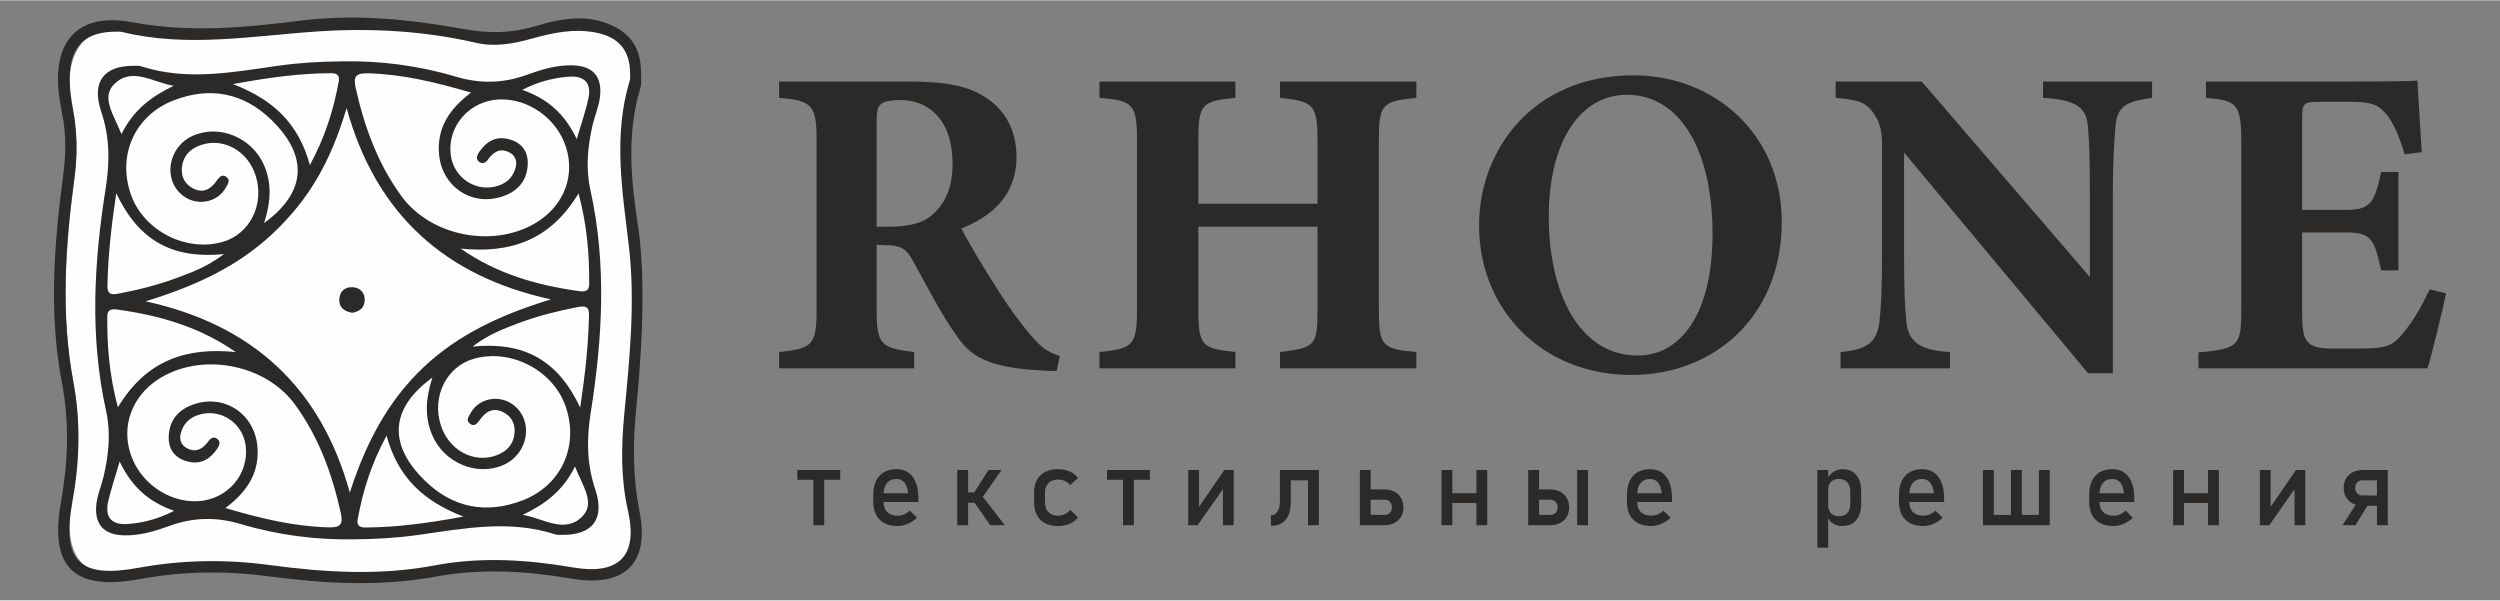 <?xml version="1.0" encoding="UTF-8"?> <!-- Creator: CorelDRAW 2018 (64-Bit) --> <svg xmlns="http://www.w3.org/2000/svg" xmlns:xlink="http://www.w3.org/1999/xlink" xml:space="preserve" width="591px" height="142px" style="shape-rendering:geometricPrecision; text-rendering:geometricPrecision; image-rendering:optimizeQuality; fill-rule:evenodd; clip-rule:evenodd" viewBox="0 0 591 141.84"><rect x="0" y="0" width="591" height="141.84" fill="#808080" stroke="none"/> <defs> <style type="text/css"> <![CDATA[ .fil0 {fill:#FEFEFE;fill-rule:nonzero} .fil1 {fill:#2B2A29;fill-rule:nonzero} ]]> </style> </defs> <g id="Слой_x0020_1">  <g id="_982640160"> <path class="fil0" d="M149.11 95.56c-0.8,8.1 -0.88,16.05 0.73,24.18 2.39,12.1 -3.61,17.54 -15.72,15.44 -10.31,-1.79 -20.57,-2.4 -31.05,-0.46 -12.64,2.34 -25.46,1.64 -38.15,-0.05 -9.99,-1.34 -19.81,-1.23 -29.75,0.62 -15.06,2.81 -20.74,-2.67 -18.08,-17.7 1.64,-9.28 2,-18.31 0.23,-27.63 -3.02,-15.83 -1.82,-31.78 0.26,-47.62 0.65,-4.91 0.78,-9.68 -0.22,-14.5 -0.27,-1.3 -0.48,-2.62 -0.65,-3.94 -1.7,-12.76 4.26,-19.48 16.77,-17.13 12.99,2.44 25.67,1.29 38.48,-0.36 12.66,-1.62 25.21,-0.31 37.63,1.95 5.51,1 10.65,0.99 16.01,-0.59 5.17,-1.53 10.45,-2.83 15.97,-1.01 5.62,1.84 8.52,5.4 8.6,11.34 0.02,1.32 0.19,2.73 -0.18,3.96 -3.26,10.94 -2.04,21.82 -0.34,32.85 1.87,14.13 0.23,32.72 -0.54,40.65z"></path> <path class="fil1" d="M210.05 53.51c4.48,0 7.93,-0.73 10.22,-2.71 3.45,-2.92 4.91,-6.89 4.91,-12.21 0,-11.05 -6.37,-15.02 -12.21,-15.02 -2.82,0 -4.17,0.42 -4.8,1.05 -0.73,0.62 -0.94,1.87 -0.94,3.96l0 24.93 2.82 0zm39.75 34.11c-0.63,0 -1.88,0 -3.14,-0.1 -13.24,-0.63 -17.1,-3.44 -20.23,-7.82 -4.17,-5.74 -7.2,-12.1 -10.75,-18.36 -1.56,-2.82 -3.02,-3.45 -6.36,-3.45l-2.09 -0.1 0 15.23c0,8.45 1.05,9.18 8.87,10.12l0 3.86 -31.92 0 0 -3.86c7.92,-0.83 8.86,-1.67 8.86,-10.12l0 -39.95c0,-8.25 -1.04,-9.39 -8.86,-10.02l0 -3.86 30.25 0c9.29,0 14.6,1.04 18.88,3.96 4.18,2.82 6.99,7.41 6.99,13.88 0,9.28 -6.15,14.19 -13.04,16.9 1.57,3.13 5.64,9.91 8.76,14.71 3.66,5.74 5.95,8.55 7.93,10.85 2.4,2.71 3.55,3.55 6.58,4.59l-0.73 3.54z"></path> <path class="fil1" d="M334.83 23.05c-8.14,0.84 -8.87,1.46 -8.87,10.12l0 39.96c0,8.65 0.83,9.28 8.87,10.01l0 3.86 -32.24 0 0 -3.86c8.24,-1.05 8.87,-1.36 8.87,-10.01l0 -19.62 -28.17 0 0 19.62c0,8.65 0.94,9.18 8.76,10.01l0 3.86 -32.13 0 0 -3.86c7.72,-0.83 8.87,-1.36 8.87,-10.01l0 -39.96c0,-8.66 -0.94,-9.49 -8.87,-10.12l0 -3.86 32.13 0 0 3.86c-7.92,0.73 -8.76,1.46 -8.76,10.12l0 14.92 28.17 0 0 -14.92c0,-8.66 -1.04,-9.28 -8.87,-10.12l0 -3.86 32.24 0 0 3.86z"></path> <path class="fil1" d="M384.6 22.32c-10.64,0 -18.47,10.43 -18.47,28.9 0,17.63 6.99,32.75 21.08,32.75 9.91,0 17.63,-9.59 17.63,-28.69 0,-20.65 -8.14,-32.96 -20.24,-32.96zm1.56 -4.59c19.3,0 35.05,14.08 35.05,34.63 0,22.23 -15.85,36.2 -35.57,36.2 -20.86,0 -35.99,-15.23 -35.99,-35.36 0,-17.84 12.73,-35.47 36.51,-35.47z"></path> <path class="fil1" d="M508.75 23.05c-6.36,0.84 -8.34,2.19 -8.66,6.89 -0.31,4.06 -0.62,7.61 -0.62,16.69l0 41.52 -5.85 0 -43.5 -52.16 0 23.57c0,9.08 0.21,13.15 0.52,16.17 0.42,4.59 2.61,6.99 10.33,7.41l0 3.86 -25.87 0 0 -3.86c5.95,-0.52 8.55,-2.09 9.18,-6.99 0.42,-3.75 0.63,-7.51 0.63,-16.59l0 -24.72c0,-3.44 -0.21,-5.74 -2.2,-8.45 -1.87,-2.61 -4.37,-2.92 -8.76,-3.34l0 -3.86 20.34 0 39.75 46.21 0 -18.77c0,-9.08 -0.1,-12.52 -0.42,-16.38 -0.31,-4.49 -1.98,-6.68 -10.64,-7.2l0 -3.86 25.77 0 0 3.86z"></path> <path class="fil1" d="M578.24 69.26c-0.52,2.82 -3.44,14.82 -4.38,17.74l-54.14 0 0 -3.76c9.49,-0.93 10.12,-1.46 10.12,-10.22l0 -39.85c0,-8.87 -1.26,-9.49 -8.35,-10.12l0 -3.86 33.9 0c10.96,0 14.61,-0.1 16.07,-0.21 0.1,1.88 0.63,10.44 1.04,16.9l-4.06 0.52c-0.95,-3.54 -2.72,-7.82 -4.49,-9.7 -1.88,-2.08 -3.23,-2.71 -8.56,-2.71l-6.78 0c-3.96,0 -4.38,0.21 -4.38,3.76l0 21.8 10.23 0c5.84,0 6.88,-1.57 8.45,-8.97l4.07 0 0 23.26 -4.07 0c-1.67,-7.72 -2.51,-8.97 -8.56,-8.97l-10.12 0 0 17.94c0,7.2 0.21,9.39 6.68,9.5l7.41 0c5.84,0 7.4,-0.74 9.7,-3.55 2.61,-3.03 4.69,-6.89 6.36,-10.43l3.86 0.93z"></path> <path class="fil1" d="M27.82 7.41c-7.58,-0.12 -11.28,3.32 -11.35,10.85 -0.02,2.55 0.35,5.13 0.82,7.64 1.02,5.4 1.01,10.72 0.27,16.2 -2.18,16.07 -3.18,32.25 -0.21,48.29 1.76,9.56 1.48,18.8 -0.26,28.29 -2.54,13.91 1.68,18.03 15.63,15.47 10.37,-1.9 20.64,-2.05 31.08,-0.65 12.91,1.74 25.96,2.53 38.83,0.1 11.07,-2.1 21.95,-1.4 32.86,0.47 10.74,1.83 15.4,-2.64 12.97,-13.38 -1.74,-7.68 -1.61,-15.25 -0.87,-22.95 1.26,-13.24 2.63,-26.55 1.06,-39.79 -1.55,-13.07 -3.73,-26.02 0.23,-39.01 0.13,-0.42 0.07,-0.9 0.08,-1.35 0.06,-5.73 -2.66,-8.99 -8.34,-10.02 -5.06,-0.92 -9.92,0.1 -14.75,1.44 -4.39,1.22 -8.75,2.09 -13.38,1.02 -12.16,-2.8 -24.55,-3.5 -36.93,-2.71 -15.63,1.01 -31.21,3.98 -46.83,0.13 -0.29,-0.07 -0.6,-0.03 -0.91,-0.04zm122.61 88.71c-0.81,8.3 -0.9,16.44 0.76,24.77 2.47,12.39 -3.72,17.96 -16.2,15.81 -10.62,-1.83 -21.2,-2.45 -31.99,-0.47 -13.03,2.4 -26.24,1.68 -39.31,-0.05 -10.3,-1.37 -20.42,-1.26 -30.66,0.64 -15.52,2.87 -21.37,-2.74 -18.63,-18.13 1.69,-9.51 2.06,-18.76 0.23,-28.31 -3.1,-16.21 -1.87,-32.54 0.27,-48.77 0.67,-5.02 0.81,-9.91 -0.22,-14.85 -0.28,-1.34 -0.5,-2.68 -0.68,-4.03 -1.75,-13.08 4.4,-19.96 17.28,-17.55 13.39,2.49 26.46,1.31 39.65,-0.37 13.05,-1.66 25.98,-0.32 38.78,1.99 5.68,1.03 10.98,1.03 16.51,-0.6 5.32,-1.56 10.76,-2.89 16.45,-1.04 5.78,1.9 8.78,5.54 8.86,11.62 0.02,1.36 0.2,2.8 -0.18,4.06 -3.37,11.2 -2.1,22.34 -0.36,33.64 1.93,14.48 0.24,33.52 -0.56,41.64z"></path> <path class="fil1" d="M83.23 73.86c-1.99,-0.33 -3.07,-1.4 -3.03,-3.07 0.04,-1.9 1.25,-3.1 3.23,-2.97 1.7,0.12 2.8,1.24 2.79,2.98 -0.01,2.01 -1.41,2.81 -2.99,3.06z"></path> <path class="fil1" d="M192.29 124.08l0 -11.68 2.56 0 0 11.68 -2.56 0zm-3.79 -10.74l0 -2.31 10.14 0 0 2.31 -10.14 0z"></path> <path class="fil1" d="M212.16 124.27c-1.81,0 -3.22,-0.5 -4.22,-1.52 -1,-1.01 -1.5,-2.46 -1.5,-4.33l0 -1.47c0,-1.94 0.48,-3.45 1.44,-4.51 0.97,-1.07 2.32,-1.6 4.06,-1.6 1.64,0 2.92,0.6 3.82,1.81 0.9,1.21 1.35,2.9 1.35,5.08l0 0.86 -8.8 0 0 -2.06 6.36 0c-0.08,-1.06 -0.35,-1.89 -0.83,-2.48 -0.47,-0.6 -1.1,-0.9 -1.9,-0.9 -0.96,0 -1.72,0.32 -2.25,0.96 -0.54,0.64 -0.81,1.54 -0.81,2.7l0 1.66c0,1.09 0.29,1.92 0.86,2.49 0.58,0.58 1.39,0.87 2.42,0.87 0.52,0 1.04,-0.1 1.55,-0.31 0.51,-0.21 0.97,-0.51 1.37,-0.88l1.69 1.68c-0.65,0.62 -1.37,1.1 -2.18,1.44 -0.8,0.34 -1.61,0.51 -2.43,0.51z"></path> <path class="fil1" d="M234.1 124.08l-3.86 -5.51 2 -1.32 5.3 6.83 -3.44 0zm-2.8 -5.24l-1.17 -2.25 3.55 -5.56 3.09 0 -5.47 7.81zm-3.76 -0.08l0 -2.44 4.72 0 0 2.44 -4.72 0zm-1.25 5.32l0 -13.05 2.57 0 0 13.05 -2.57 0z"></path> <path class="fil1" d="M250.11 124.27c-1.8,0 -3.18,-0.49 -4.17,-1.48 -0.99,-0.99 -1.48,-2.39 -1.48,-4.19l0 -2.15c0,-1.79 0.49,-3.17 1.48,-4.14 0.99,-0.98 2.37,-1.47 4.17,-1.47 1.02,0 1.94,0.18 2.77,0.54 0.82,0.36 1.47,0.88 1.96,1.55l-1.85 1.66c-0.36,-0.42 -0.79,-0.74 -1.28,-0.97 -0.5,-0.23 -1.02,-0.34 -1.56,-0.34 -0.99,0 -1.76,0.28 -2.3,0.83 -0.55,0.55 -0.82,1.33 -0.82,2.34l0 2.15c0,1.03 0.27,1.83 0.82,2.39 0.54,0.56 1.31,0.84 2.3,0.84 0.54,0 1.06,-0.12 1.56,-0.36 0.49,-0.25 0.92,-0.59 1.28,-1.03l1.85 1.78c-0.49,0.66 -1.14,1.16 -1.97,1.52 -0.83,0.35 -1.75,0.53 -2.76,0.53z"></path> <path class="fil1" d="M265.48 124.08l0 -11.68 2.57 0 0 11.68 -2.57 0zm-3.78 -10.74l0 -2.31 10.13 0 0 2.31 -10.13 0z"></path> <polygon class="fil1" points="291.64,124.07 289.1,124.07 289.1,114.8 289.4,115.13 283.12,124.07 280.9,124.07 280.9,111.03 283.44,111.03 283.44,120.51 283.14,120.18 289.43,111.03 291.64,111.03 "></polygon> <path class="fil1" d="M309.21 124.08l0 -13.05 2.57 0 0 13.05 -2.57 0zm-5.04 -10.61l0 -2.44 6.4 0 0 2.44 -6.4 0zm-3.72 10.73l0 -2.44c0.67,0 1.19,-0.31 1.56,-0.92 0.37,-0.61 0.56,-1.48 0.56,-2.59l0 -7.22 2.57 0 0 7.57c0,1.79 -0.39,3.16 -1.17,4.14 -0.77,0.97 -1.86,1.46 -3.27,1.46l-0.25 0z"></path> <path class="fil1" d="M322.71 124.08l0 -2.44 4.61 0c0.52,0 0.93,-0.16 1.25,-0.49 0.31,-0.32 0.47,-0.76 0.47,-1.29 0,-0.55 -0.16,-0.98 -0.47,-1.31 -0.32,-0.33 -0.73,-0.49 -1.25,-0.49l-4.61 0 0 -2.44 4.5 0c1.37,0 2.47,0.39 3.3,1.16 0.83,0.78 1.25,1.8 1.26,3.08 0,1.26 -0.42,2.28 -1.25,3.06 -0.83,0.78 -1.93,1.16 -3.31,1.16l-4.5 0zm-1.24 0l0 -13.05 2.56 0 0 13.05 -2.56 0z"></path> <path class="fil1" d="M349.02 124.08l0 -13.05 2.56 0 0 13.05 -2.56 0zm-6.65 -5.25l0 -2.32 8.01 0 0 2.32 -8.01 0zm-1.6 5.25l0 -13.05 2.56 0 0 13.05 -2.56 0z"></path> <path class="fil1" d="M372.84 124.08l0 -13.05 2.57 0 0 13.05 -2.57 0zm-10.32 0l0 -2.44 3.97 0c0.52,0 0.94,-0.16 1.25,-0.49 0.32,-0.32 0.48,-0.76 0.48,-1.29 0,-0.55 -0.16,-0.98 -0.48,-1.31 -0.31,-0.33 -0.73,-0.49 -1.25,-0.49l-3.97 0 0 -2.44 3.87 0c1.37,0 2.46,0.39 3.3,1.16 0.83,0.78 1.25,1.8 1.25,3.08 0,1.26 -0.41,2.28 -1.24,3.06 -0.83,0.78 -1.93,1.16 -3.31,1.16l-3.87 0zm-1.25 0l0 -13.05 2.57 0 0 13.05 -2.57 0z"></path> <path class="fil1" d="M390.32 124.27c-1.82,0 -3.23,-0.5 -4.23,-1.52 -1,-1.01 -1.49,-2.46 -1.49,-4.33l0 -1.47c0,-1.94 0.48,-3.45 1.44,-4.51 0.96,-1.07 2.31,-1.6 4.05,-1.6 1.65,0 2.92,0.6 3.82,1.81 0.9,1.21 1.35,2.9 1.35,5.08l0 0.86 -8.8 0 0 -2.06 6.36 0c-0.08,-1.06 -0.35,-1.89 -0.82,-2.48 -0.48,-0.6 -1.11,-0.9 -1.91,-0.9 -0.96,0 -1.71,0.32 -2.25,0.96 -0.54,0.64 -0.8,1.54 -0.8,2.7l0 1.66c0,1.09 0.28,1.92 0.86,2.49 0.57,0.58 1.38,0.87 2.42,0.87 0.52,0 1.03,-0.1 1.54,-0.31 0.51,-0.21 0.97,-0.51 1.38,-0.88l1.68 1.68c-0.65,0.62 -1.37,1.1 -2.18,1.44 -0.8,0.34 -1.61,0.51 -2.42,0.51z"></path> <path class="fil1" d="M435.46 124.27c-0.81,0 -1.52,-0.19 -2.12,-0.58 -0.61,-0.39 -1.05,-0.94 -1.33,-1.66l0.17 -2.73c0,0.57 0.1,1.04 0.3,1.44 0.2,0.39 0.49,0.7 0.88,0.9 0.38,0.21 0.84,0.32 1.39,0.32 0.84,0 1.5,-0.26 1.96,-0.78 0.47,-0.51 0.7,-1.24 0.7,-2.18l0 -2.83c0,-0.95 -0.23,-1.7 -0.7,-2.22 -0.46,-0.53 -1.12,-0.8 -1.96,-0.8 -0.55,0 -1.01,0.1 -1.39,0.31 -0.39,0.2 -0.68,0.49 -0.88,0.88 -0.2,0.38 -0.3,0.85 -0.3,1.4l-0.26 -2.51c0.39,-0.76 0.91,-1.35 1.54,-1.77 0.64,-0.41 1.35,-0.62 2.13,-0.62 1.4,0 2.48,0.46 3.24,1.39 0.77,0.93 1.15,2.24 1.15,3.93l0 2.84c0,1.67 -0.4,2.97 -1.18,3.89 -0.79,0.92 -1.9,1.38 -3.34,1.38zm-5.84 5.12l0 -18.36 2.56 0 0 18.36 -2.56 0z"></path> <path class="fil1" d="M454.63 124.27c-1.81,0 -3.22,-0.5 -4.22,-1.52 -1,-1.01 -1.5,-2.46 -1.5,-4.33l0 -1.47c0,-1.94 0.48,-3.45 1.44,-4.51 0.96,-1.07 2.32,-1.6 4.06,-1.6 1.64,0 2.92,0.6 3.82,1.81 0.9,1.21 1.35,2.9 1.35,5.08l0 0.86 -8.81 0 0 -2.06 6.37 0c-0.08,-1.06 -0.35,-1.89 -0.83,-2.48 -0.47,-0.6 -1.11,-0.9 -1.9,-0.9 -0.97,0 -1.72,0.32 -2.25,0.96 -0.54,0.64 -0.81,1.54 -0.81,2.7l0 1.66c0,1.09 0.29,1.92 0.86,2.49 0.58,0.58 1.39,0.87 2.42,0.87 0.53,0 1.04,-0.1 1.55,-0.31 0.51,-0.21 0.97,-0.51 1.37,-0.88l1.69 1.68c-0.65,0.62 -1.37,1.1 -2.18,1.44 -0.8,0.34 -1.61,0.51 -2.43,0.51z"></path> <path class="fil1" d="M482 124.08l0 -13.05 2.56 0 0 13.05 -2.56 0zm-6.62 0l0 -13.05 2.57 0 0 13.05 -2.57 0zm-5.02 0l0 -2.44 13 0 0 2.44 -13 0zm-1.59 0l0 -13.05 2.56 0 0 13.05 -2.56 0z"></path> <path class="fil1" d="M499.6 124.27c-1.82,0 -3.23,-0.5 -4.23,-1.52 -1,-1.01 -1.49,-2.46 -1.49,-4.33l0 -1.47c0,-1.94 0.47,-3.45 1.43,-4.51 0.97,-1.07 2.32,-1.6 4.06,-1.6 1.64,0 2.92,0.6 3.82,1.81 0.9,1.21 1.35,2.9 1.35,5.08l0 0.86 -8.8 0 0 -2.06 6.36 0c-0.08,-1.06 -0.35,-1.89 -0.82,-2.48 -0.48,-0.6 -1.11,-0.9 -1.91,-0.9 -0.96,0 -1.71,0.32 -2.25,0.96 -0.54,0.64 -0.81,1.54 -0.81,2.7l0 1.66c0,1.09 0.29,1.92 0.87,2.49 0.57,0.58 1.38,0.87 2.42,0.87 0.52,0 1.03,-0.1 1.55,-0.31 0.5,-0.21 0.96,-0.51 1.37,-0.88l1.68 1.68c-0.65,0.62 -1.37,1.1 -2.18,1.44 -0.8,0.34 -1.61,0.51 -2.42,0.51z"></path> <path class="fil1" d="M521.98 124.08l0 -13.05 2.56 0 0 13.05 -2.56 0zm-6.66 -5.25l0 -2.32 8.02 0 0 2.32 -8.02 0zm-1.59 5.25l0 -13.05 2.56 0 0 13.05 -2.56 0z"></path> <polygon class="fil1" points="544.97,124.07 542.43,124.07 542.43,114.8 542.73,115.13 536.46,124.07 534.23,124.07 534.23,111.03 536.77,111.03 536.77,120.51 536.47,120.18 542.77,111.03 544.97,111.03 "></polygon> <path class="fil1" d="M564.47 124.08l-2.56 0 0 -13.05 2.56 0 0 13.05zm-1.24 -4.59l-4.63 0c-1.37,0 -2.46,-0.39 -3.3,-1.16 -0.82,-0.78 -1.24,-1.8 -1.25,-3.08 0,-1.27 0.42,-2.29 1.25,-3.06 0.83,-0.78 1.93,-1.16 3.3,-1.16l4.63 0 0 2.44 -4.73 0c-0.52,0 -0.94,0.16 -1.25,0.49 -0.32,0.33 -0.47,0.76 -0.47,1.29 0,0.54 0.16,0.98 0.48,1.31 0.31,0.33 0.73,0.49 1.24,0.49l4.73 0 0 2.44zm-6.4 4.59l-3.05 0 3.68 -5.73 2.55 0.58 -3.18 5.15z"></path> <path class="fil1" d="M137.84 121.81c-4.13,4.52 -9.38,0.63 -14.27,-0.18 5.1,-2.43 9.42,-5.51 12.36,-11.42 1.74,4.46 4.76,8.48 1.91,11.6zm-37.35 -8.21c-6.84,-6.63 -10.3,-15.64 1.73,-24.43 -1.62,4.99 -1.85,9.29 -0.08,13.52 2.79,6.67 10.61,9.95 16.92,7.13 5.88,-2.62 7.17,-10.44 2.34,-14.15 -3.36,-2.58 -8.22,-1.66 -10.18,1.96 -0.41,0.75 -1.14,1.62 -0.17,2.42 0.96,0.77 1.69,0.12 2.23,-0.67 1.44,-2.08 3.18,-3.31 5.74,-1.99 1.95,1.01 2.8,2.75 2.62,4.89 -0.24,2.68 -1.81,4.37 -4.31,5.29 -5.38,1.97 -11.27,-1.24 -13.14,-7.19 -2.13,-6.75 1.38,-13.81 7.8,-15.64 8.71,-2.5 18.74,2.68 21.71,11.21 3.26,9.37 -0.98,18.73 -10.16,22.26 -8.63,3.31 -16.48,1.75 -23.05,-4.61zm-14.19 11.02c-1.32,0 -2,-0.54 -1.75,-1.91 1.22,-6.64 3.15,-13.02 6.83,-19.81 2.7,9.81 8.57,15.43 18.18,19.14 -8.56,1.58 -15.85,2.55 -23.26,2.58zm-8.59 -0.03c-8.09,-0.21 -15.86,-2.04 -24.43,-4.57 5.22,-3.9 8.1,-8.42 7.57,-14.55 -0.65,-7.5 -7.39,-12.25 -14.55,-10.13 -3.83,1.13 -6.3,3.67 -6.42,7.82 -0.1,3.09 1.55,5.15 4.6,5.89 3.07,0.75 5.26,-0.66 6.92,-3.12 0.41,-0.62 0.77,-1.41 0.16,-2.07 -0.85,-0.91 -1.71,-0.43 -2.27,0.34 -1.3,1.77 -2.82,2.81 -5.01,1.72 -1.36,-0.67 -1.92,-1.91 -1.58,-3.42 0.52,-2.24 1.93,-3.74 4.09,-4.46 5.2,-1.76 10.64,1.78 11.3,7.32 0.81,6.75 -4.42,12.73 -11.41,13.05 -6.93,0.31 -13.69,-4.49 -15.85,-11.28 -2.11,-6.62 0.37,-13.39 6.37,-17.4 9.98,-6.67 25.39,-3.94 32.51,5.79 5.64,7.71 8.81,16.45 10.86,25.7 0.6,2.68 -0.15,3.44 -2.86,3.37zm-47.48 -0.8c-3.68,0.29 -5.49,-1.44 -4.69,-5.16 0.59,-2.76 1.54,-5.44 2.75,-9.59 2.95,6.12 6.95,9.56 12.89,11.64 -3.98,2.01 -7.4,2.83 -10.95,3.11zm-4.87 -49.1c0.01,-1.75 1.2,-1.76 2.54,-1.57 9.91,1.39 19.36,4.1 27.83,10.03 -11.55,-1.17 -21.08,1.78 -27.86,13.06 -2.04,-7.65 -2.56,-14.54 -2.51,-21.52zm2.12 -29.11c5.33,11.31 13.38,15.61 25.46,14.41 -3.94,2.99 -7.49,4.25 -11,5.58 -4.52,1.7 -9.2,2.85 -13.94,3.77 -1.67,0.32 -2.64,0.13 -2.6,-1.84 0.14,-6.87 0.85,-13.67 2.08,-21.92zm-0.68 -25.55c4.13,-4.52 9.38,-0.63 14.27,0.18 -5.1,2.43 -9.42,5.51 -12.36,11.42 -1.74,-4.46 -4.76,-8.48 -1.91,-11.6zm37.34 8.21c6.85,6.63 10.31,15.64 -1.72,24.43 1.62,-4.99 1.85,-9.29 0.08,-13.52 -2.79,-6.67 -10.61,-9.95 -16.92,-7.13 -5.88,2.62 -7.17,10.44 -2.34,14.15 3.36,2.58 8.22,1.66 10.18,-1.96 0.4,-0.75 1.13,-1.62 0.16,-2.42 -0.95,-0.77 -1.68,-0.12 -2.22,0.67 -1.44,2.08 -3.18,3.31 -5.74,1.99 -1.95,-1.01 -2.8,-2.75 -2.62,-4.89 0.24,-2.68 1.81,-4.37 4.31,-5.29 5.38,-1.97 11.27,1.24 13.14,7.19 2.13,6.75 -1.38,13.81 -7.8,15.64 -8.71,2.5 -18.74,-2.68 -21.71,-11.21 -3.26,-9.37 0.98,-18.73 10.16,-22.26 8.63,-3.31 16.48,-1.75 23.04,4.61zm14.2 -11.02c1.32,0 2,0.54 1.75,1.91 -1.22,6.64 -3.15,13.02 -6.83,19.81 -2.7,-9.82 -8.57,-15.43 -18.19,-19.14 8.57,-1.58 15.86,-2.55 23.27,-2.58zm8.59 0.03c8.09,0.21 15.86,2.04 24.43,4.56 -5.22,3.92 -8.1,8.43 -7.57,14.56 0.65,7.5 7.39,12.25 14.55,10.13 3.83,-1.13 6.3,-3.67 6.42,-7.82 0.1,-3.09 -1.55,-5.15 -4.6,-5.89 -3.07,-0.75 -5.26,0.66 -6.92,3.12 -0.41,0.62 -0.77,1.41 -0.16,2.07 0.85,0.91 1.71,0.43 2.27,-0.35 1.3,-1.77 2.82,-2.8 5.01,-1.71 1.36,0.67 1.92,1.91 1.58,3.42 -0.52,2.24 -1.93,3.74 -4.09,4.46 -5.2,1.76 -10.64,-1.79 -11.3,-7.32 -0.81,-6.75 4.42,-12.73 11.41,-13.05 6.93,-0.31 13.69,4.49 15.85,11.28 2.11,6.62 -0.37,13.39 -6.37,17.4 -9.98,6.67 -25.39,3.94 -32.51,-5.79 -5.64,-7.71 -8.81,-16.45 -10.86,-25.7 -0.6,-2.68 0.15,-3.44 2.86,-3.37zm47.48 0.8c3.68,-0.29 5.49,1.44 4.69,5.16 -0.59,2.76 -1.54,5.45 -2.75,9.59 -2.95,-6.12 -6.96,-9.56 -12.89,-11.64 3.98,-2.01 7.4,-2.83 10.95,-3.11zm4.87 49.1c-0.01,1.75 -1.2,1.76 -2.54,1.57 -9.91,-1.39 -19.36,-4.1 -27.83,-10.03 11.55,1.17 21.07,-1.78 27.86,-13.06 2.04,7.65 2.56,14.54 2.51,21.52zm-56.59 49.18c-6.94,-25.06 -23.24,-39.72 -48.28,-45.18 11.29,-3.45 21.69,-8.06 30.21,-16.16 8.44,-8.01 13.44,-16.66 17.24,-29.25 0.03,-0.08 0.07,-0.15 0.09,-0.23 6.94,25.06 23.24,39.72 48.28,45.18 -11.29,3.45 -21.69,8.06 -30.22,16.16 -8.33,7.92 -13.45,17.73 -17.11,28.91 -0.07,0.19 -0.16,0.38 -0.21,0.57zm54.47 -20.07c-5.33,-11.31 -13.38,-15.61 -25.46,-14.41 3.94,-2.99 7.49,-4.25 11,-5.58 4.52,-1.7 9.2,-2.85 13.94,-3.77 1.67,-0.32 2.64,-0.13 2.6,1.84 -0.14,6.87 -0.85,13.67 -2.08,21.92zm2.49 1.2c2.78,-17.53 3.81,-35.13 -0.1,-52.73 -1.12,-5.03 -0.62,-10.24 0.55,-15.3 0.52,-2.2 1.46,-4.33 1.73,-6.55 0.61,-4.9 -1.71,-7.45 -6.64,-7.52 -3.68,-0.06 -7.18,0.98 -10.59,2.23 -5.59,2.05 -11.1,2.17 -16.86,0.45 -8.94,-2.67 -17.95,-3.78 -26.98,-3.62l0 0.01c-5.04,0.04 -10.09,0.33 -15.14,1.05 -10.79,1.54 -21.49,3.6 -32.26,0.11 -0.56,-0.18 -1.2,-0.09 -1.81,-0.11 -6.94,-0.03 -9.98,3.77 -7.65,10.72 2.05,6.1 2.09,11.87 1.09,18.18 -2.78,17.53 -3.81,35.13 0.1,52.73 1.12,5.03 0.62,10.24 -0.56,15.3 -0.51,2.2 -1.45,4.33 -1.73,6.54 -0.6,4.91 1.72,7.46 6.65,7.53 3.68,0.06 7.18,-0.98 10.59,-2.23 5.59,-2.05 11.1,-2.17 16.86,-0.45 8.94,2.67 17.95,3.78 26.98,3.62l0 -0.01c5.04,-0.04 10.09,-0.33 15.14,-1.05 10.79,-1.54 21.49,-3.6 32.26,-0.11 0.56,0.18 1.2,0.09 1.8,0.11 6.95,0.03 9.99,-3.77 7.65,-10.72 -2.04,-6.1 -2.08,-11.87 -1.08,-18.18z"></path> </g> </g> </svg> 